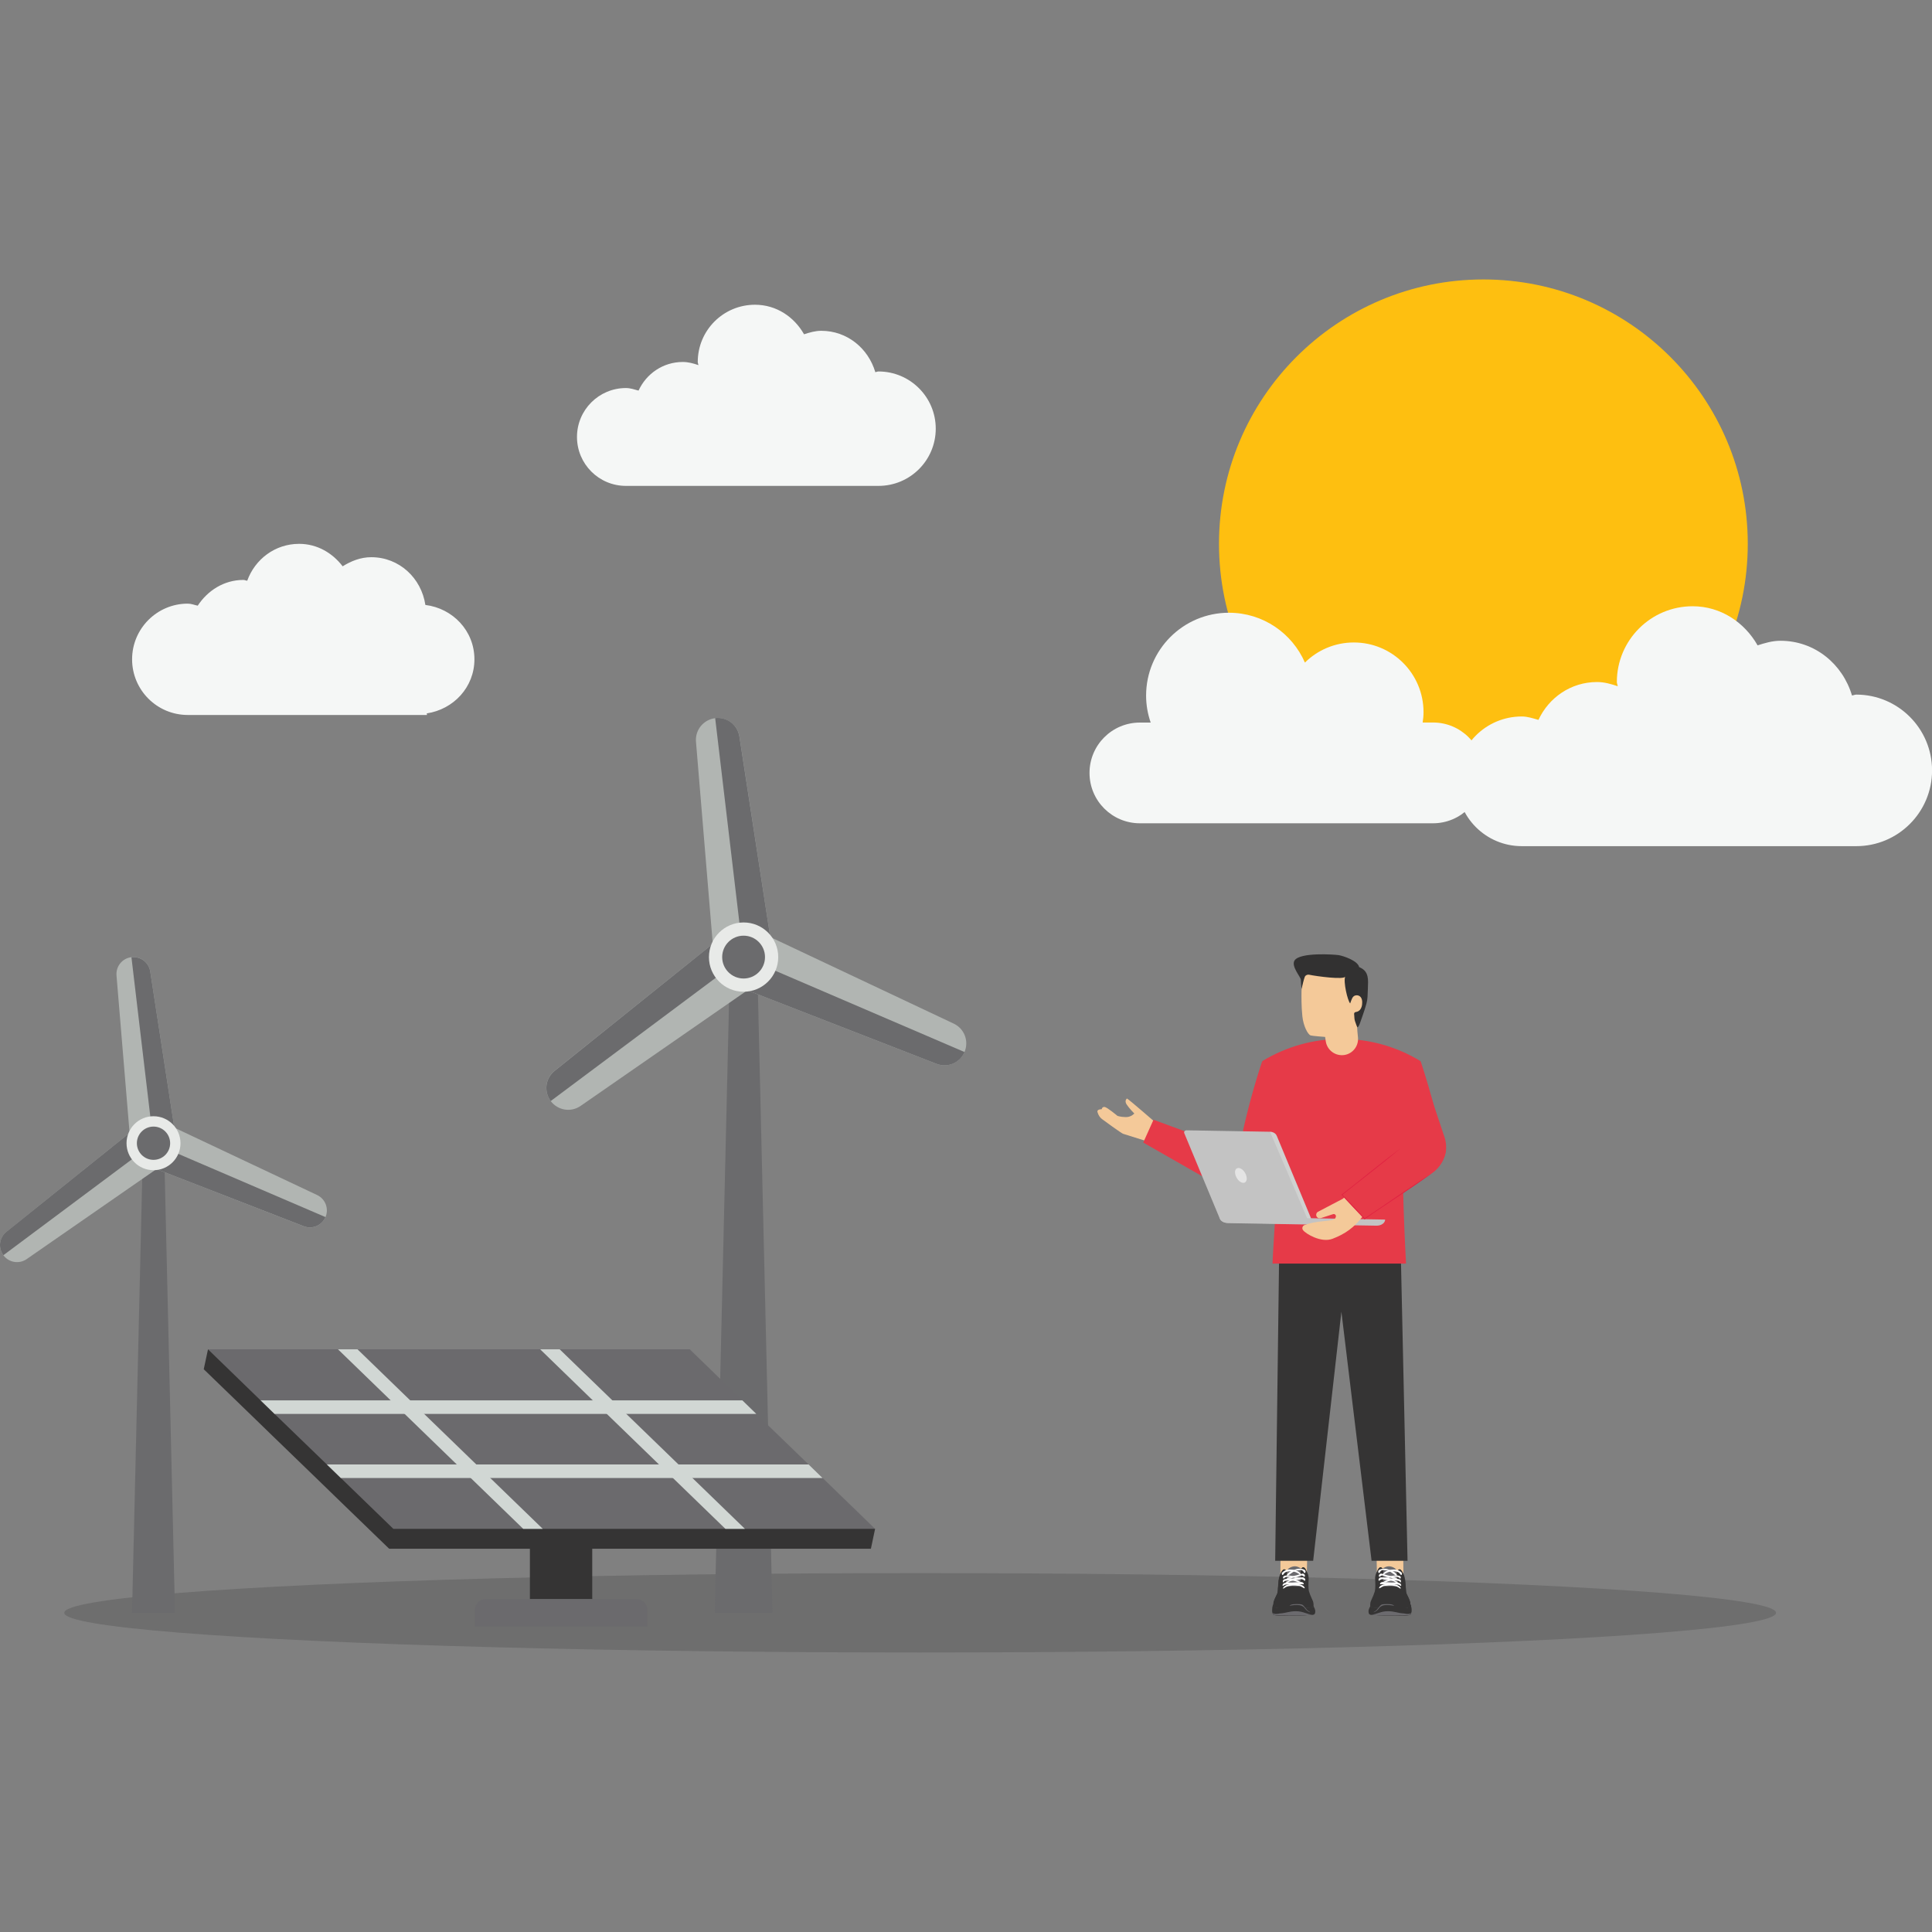 <?xml version="1.0" encoding="utf-8"?>
<svg xmlns="http://www.w3.org/2000/svg" id="Layer_1" style="enable-background:new 0 0 2950 2950" version="1.1" viewBox="0 0 2950 2950" x="0" y="0">
  <rect x="0" y="0" width="2950" height="2950" fill="#808080" stroke="none"/>
  <g>
    <ellipse cx="1405" cy="2462.6" rx="1306.9" ry="60.6" style="opacity:.18;fill:#1e1e1e"/>
    <g>
      <polygon points="1179.5 2462.6 1091.3 2462.6 1114.8 1461.4 1156 1461.4" style="fill:#6b6b6d"/>
      <g>
        <g>
          <g>
            <path d="M1120.5,1504c-23.7-9.2-35.1-36.3-25-59.7c10-23.4,37.5-33.9,60.5-23l300.3,141.7&#xD;&#xA;						c16.3,7.7,23.5,26.9,16.4,43.4c-3.6,8.3-10,14.4-17.7,17.7c-7.7,3.2-16.7,3.5-25.1,0.3L1120.5,1504z" style="fill:#b1b5b2"/>
            <path d="M1120.5,1504c-23.7-9.2-35.1-36.3-25-59.7l377.3,162.1c-3.6,8.3-10,14.4-17.7,17.7&#xD;&#xA;						c-7.7,3.2-16.7,3.5-25.1,0.3L1120.5,1504z" style="fill:#6b6b6d"/>
          </g>
          <g>
            <path d="M1179.5,1452.8c3.9,25.1-13.9,48.5-39.2,51.5c-25.2,3-48.1-15.6-50.1-40.9l-27.5-330.9&#xD;&#xA;						c-1.5-17.9,11.5-33.8,29.4-35.9c8.9-1.1,17.5,1.5,24.2,6.5c6.6,5.1,11.4,12.7,12.8,21.6L1179.5,1452.8z" style="fill:#b1b5b2"/>
            <path d="M1179.5,1452.8c3.9,25.1-13.9,48.5-39.2,51.5l-48.3-407.8c8.9-1.1,17.5,1.5,24.2,6.5&#xD;&#xA;						c6.6,5.1,11.4,12.7,12.8,21.6L1179.5,1452.8z" style="fill:#6b6b6d"/>
          </g>
          <g>
            <path d="M1105.7,1427.3c19.8-16,48.9-12.3,64.2,8.2c15.2,20.4,10.5,49.4-10.4,63.9l-272.9,189.2&#xD;&#xA;						c-14.8,10.3-35,7-45.8-7.5c-5.4-7.2-7.4-15.9-6.4-24.2c1.1-8.3,5.3-16.2,12.3-21.8L1105.7,1427.3z" style="fill:#b1b5b2"/>
            <path d="M1105.7,1427.3c19.8-16,48.9-12.3,64.2,8.2l-329,245.7c-5.4-7.2-7.4-15.9-6.4-24.2&#xD;&#xA;						c1.1-8.3,5.3-16.2,12.3-21.8L1105.7,1427.3z" style="fill:#6b6b6d"/>
          </g>
        </g>
        <circle cx="1135.4" cy="1461.4" r="52.9" style="fill:#e8eae8"/>
        <circle cx="1135.4" cy="1461.4" r="32.7" style="fill:#6b6b6d"/>
      </g>
    </g>
    <g>
      <polygon points="267.2 2462.6 201.6 2462.6 218.4 1745.6 250.4 1745.6" style="fill:#6b6b6d"/>
      <g>
        <g>
          <g>
            <path d="M222.9,1778.8c-18.5-7.1-27.3-28.2-19.5-46.5c7.8-18.2,29.2-26.3,47.1-17.9l233.7,110.3&#xD;&#xA;						c12.7,6,18.3,20.9,12.8,33.8c-2.8,6.4-7.8,11.2-13.8,13.7c-6,2.5-13,2.8-19.5,0.2L222.9,1778.8z" style="fill:#b1b5b2"/>
            <path d="M222.9,1778.8c-18.5-7.1-27.3-28.2-19.5-46.5L497,1858.4c-2.8,6.4-7.8,11.2-13.8,13.7&#xD;&#xA;						c-6,2.5-13,2.8-19.5,0.2L222.9,1778.8z" style="fill:#6b6b6d"/>
          </g>
          <g>
            <path d="M268.8,1738.9c3.1,19.6-10.8,37.8-30.5,40.1c-19.6,2.3-37.4-12.1-39-31.9l-21.4-257.6&#xD;&#xA;						c-1.2-14,8.9-26.3,22.8-28c7-0.8,13.6,1.2,18.8,5.1c5.1,4,8.9,9.9,9.9,16.8L268.8,1738.9z" style="fill:#b1b5b2"/>
            <path d="M268.8,1738.9c3.1,19.6-10.8,37.8-30.5,40.1l-37.6-317.4c7-0.8,13.6,1.2,18.8,5.1c5.1,4,8.9,9.9,9.9,16.8&#xD;&#xA;						L268.8,1738.9z" style="fill:#6b6b6d"/>
          </g>
          <g>
            <path d="M211.3,1719.1c15.4-12.4,38.1-9.5,50,6.4c11.8,15.9,8.2,38.5-8.1,49.7L40.8,1922.5&#xD;&#xA;						c-11.5,8-27.3,5.4-35.6-5.8c-4.2-5.6-5.8-12.4-5-18.8c0.9-6.4,4.1-12.6,9.6-17L211.3,1719.1z" style="fill:#b1b5b2"/>
            <path d="M211.3,1719.1c15.4-12.4,38.1-9.5,50,6.4L5.2,1916.6c-4.2-5.6-5.8-12.4-5-18.8c0.9-6.4,4.1-12.6,9.6-17&#xD;&#xA;						L211.3,1719.1z" style="fill:#6b6b6d"/>
          </g>
        </g>
        <circle cx="234.4" cy="1745.6" r="41.2" style="fill:#e8eae8"/>
        <circle cx="234.4" cy="1745.6" r="25.4" style="fill:#6b6b6d"/>
      </g>
    </g>
    <g>
      <g>
        <polygon points="1329.8 2364.8 594.2 2364.8 514 2287.2 492.7 2266.5 412.8 2189.2 391.5 2168.5 311.1 2090.7 1046.7 2090.7 1127.1 2168.5 1148.4 2189.2 1228.3 2266.5 1249.6 2287.2" style="fill:#353434"/>
        <polygon points="311.1 2090.7 317.6 2060.3 1336.2 2334.4 1329.8 2364.8" style="fill:#353434"/>
        <polygon points="1336.2 2334.4 600.6 2334.4 520.5 2256.8 499.1 2236.1 419.2 2158.9 397.9 2138.2 317.6 2060.3 1053.2 2060.3 1133.5 2138.2 1154.8 2158.9 1234.7 2236.1 1256.1 2256.8" style="fill:#6b6a6d"/>
        <g>
          <g>
            <g>
              <polygon points="798.9 2334.4 718.8 2256.8 697.5 2236.1 617.8 2158.9 596.5 2138.2 516.1 2060.3 545.9 2060.3 626.3 2138.2 647.6 2158.9 727.3 2236.1 748.6 2256.8 828.7 2334.4" style="fill:#d1d7d4"/>
            </g>
            <g>
              <polygon points="1137.4 2334.4 1057.3 2256.8 1036 2236.1 956.3 2158.9 935 2138.2 854.6 2060.3 824.8 2060.3 905.1 2138.2 926.5 2158.9 1006.2 2236.1 1027.5 2256.8 1107.6 2334.4" style="fill:#d1d7d4"/>
            </g>
          </g>
          <g>
            <path d="M1234.7,2236.1H499.1l21.3,20.7h735.6L1234.7,2236.1z M1154.8,2158.9l-21.3-20.7H397.9l21.3,20.7H1154.8z" style="fill:#d1d7d4"/>
          </g>
        </g>
      </g>
      <rect height="91.4" style="fill:#353434" width="95.2" x="809.1" y="2350.4"/>
      <path d="M988.5,2483.4H724.9v-25c0-9.2,7.5-16.7,16.7-16.7h230.3c9.2,0,16.7,7.5,16.7,16.7V2483.4z" style="fill:#6b6a6d"/>
    </g>
    <circle cx="2265" cy="830.4" r="403.7" style="fill:#febf10"/>
    <path d="M2834.3,1060.6c-2.3,0-4.2,1.2-6.5,1.3c-14.2-47.9-56.7-83.5-109.2-83.5c-12.4,0-23.7,3.4-34.9,7&#xD;&#xA;		c-19.9-35-56.1-59.7-99.2-59.7c-63.9,0-115.7,51.8-115.7,115.7c0,2.3,1.2,4.1,1.3,6.4c-10.1-3.4-20.4-6.4-31.6-6.4&#xD;&#xA;		c-39.9,0-73.7,23.9-89.4,57.8c-8.3-2.3-16.5-5.2-25.5-5.2c-54.7,0-99,44.3-99,99c0,54.7,44.3,99,99,99h510.8&#xD;&#xA;		c63.9,0,115.7-51.8,115.7-115.7C2950,1112.4,2898.2,1060.6,2834.3,1060.6z" style="fill:#f5f7f6"/>
    <path d="M1341.4,567.2c-1.7,0-3.2,0.9-4.9,1c-10.7-36.2-42.8-63.1-82.5-63.1c-9.3,0-17.9,2.6-26.3,5.3&#xD;&#xA;		c-15-26.5-42.3-45.1-74.9-45.1c-48.3,0-87.4,39.1-87.4,87.4c0,1.7,0.9,3.1,1,4.8c-7.6-2.6-15.4-4.8-23.9-4.8&#xD;&#xA;		c-30.1,0-55.7,18-67.5,43.7c-6.3-1.7-12.4-3.9-19.3-3.9c-41.3,0-74.7,33.5-74.7,74.7c0,41.3,33.5,74.7,74.7,74.7h385.7&#xD;&#xA;		c48.3,0,87.4-39.1,87.4-87.4C1428.8,606.3,1389.6,567.2,1341.4,567.2z" style="fill:#f5f7f6"/>
    <path d="M724.4,1006.7c0-43.4-32.9-77.8-74.9-83c-6.1-41-39.9-72.9-82.6-72.9c-16.4,0-30.8,5.9-43.7,13.9&#xD;&#xA;		c-15.5-20.3-38.9-34.3-66.5-34.3c-36.8,0-67.4,23.6-79.2,56.3c-2-0.1-3.7-1.2-5.8-1.2c-29.7,0-54.6,16.2-69.8,39.3&#xD;&#xA;		c-5.1-1-9.8-3.1-15.2-3.1c-46.9,0-85,38.1-85,85c0,47,38.1,85,85,85h365.3l-0.4-2.4C692.4,1083.2,724.4,1049.4,724.4,1006.7z" style="fill:#f5f7f6"/>
    <path d="M2188.1,1103.2h-15.8c0.8-5.2,1.3-10.4,1.3-15.8c0-58.8-47.6-106.4-106.4-106.4c-29.1,0-55.5,11.7-74.7,30.7&#xD;&#xA;		c-19.5-44.8-64-76.1-116-76.1c-69.8,0-126.5,56.6-126.5,126.5c0,14.4,2.5,28.2,7,41.2h-16.5c-42.5,0-76.9,34.4-76.9,76.9&#xD;&#xA;		c0,42.5,34.4,76.9,76.9,76.9h447.5c42.5,0,76.9-34.4,76.9-76.9C2265,1137.6,2230.6,1103.2,2188.1,1103.2z" style="fill:#f5f7f6"/>
    <g>
      <g>
        <g>
          <g>
            <g>
              <polygon points="1955.3 2368.2 1954.9 2419 1995.1 2420.1 1996.1 2371.3" style="fill:#f4c999"/>
            </g>
          </g>
          <g>
            <g>
              <polygon points="2142.6 2368.2 2143 2419 2102.8 2420.1 2101.8 2371.3" style="fill:#f4c999"/>
            </g>
          </g>
          <path d="M2207.9,1756.6c-1.8,13.7-9.8,26.7-21.9,35l-32.2,22.1c-2.3-3.5-3.9-7.6-4.8-11.9l-7.1-31.1l-3.2-17.2&#xD;&#xA;					l-2.1-11.1l-6.9-36.4l8.9-19.3c7.3-29.1,15.1-57.2,30.6-66.2c0,0,9.2,26.9,19,63.3l0.3,1.3c5.8,22.2,11.8,47.9,16,73&#xD;&#xA;					L2207.9,1756.6z" style="fill:#e63a48"/>
          <g>
            <path d="M1779.5,1723.6c-0.5,0.2-13.3-8-13.3-8s-40.6-35.3-45.4-38.3c0,0-4.5,3.2-0.4,9.3&#xD;&#xA;						c4.1,6.2,11.6,13.6,11.6,13.6s-4.8,5.7-13,5.5c-8.2-0.1-12.8-1.9-12.8-1.9s-15.7-13.2-19.6-13.6c-3.9-0.4-4.4,3.5-4.4,3.5&#xD;&#xA;						s-7.8-0.3-6.4,4.5c1.4,4.8,3.8,8.2,6.8,10.5c3,2.3,29.4,21.5,32.2,22.5c2.8,0.9,35.7,11.2,35.7,11.2l12.8,6.2L1779.5,1723.6z" style="fill:#f4c999"/>
            <path d="M1954.6,1770.6l12.2-64.7l-39.5-85.6c0,0-24.2,70.5-35.3,137.5l-130.7-48l-15.7,34.8l144.1,82.3&#xD;&#xA;						c22.9,13.2,52,0.5,57.9-25.3L1954.6,1770.6z" style="fill:#e63a48"/>
          </g>
          <polygon points="2139 1918.6 2149.2 2383.2 2094.3 2383.2 2048.2 2002.9 2005.1 2383.2 1947.1 2383.2 1953.1 1918.6" style="fill:#353434"/>
          <path d="M2169.1,1620.3L2169.1,1620.3c-74.2-45.3-167.5-45.3-241.8,0l0,0c0,0,36.6,79.7,28.1,150.3&#xD;&#xA;					c-8.5,70.6-12.4,158.8-12.4,158.8h203.9c0,0-9.5-166.6-2.6-224.4C2151.1,1647.1,2169.1,1620.3,2169.1,1620.3z" style="fill:#e63a48"/>
          <g>
            <g>
              <path d="M1975.9,1859.7l67.5,1.2l71.6,1.3c0,0,0,0,0,0c-0.1,5.3-6.1,9.5-13.4,9.3l-71.6-1.2l-40.9-0.7&#xD;&#xA;							c-0.1,0-0.1,0-0.2,0c0,0,0,0,0,0l-113.9-2c-7.2-0.2-13-4.6-12.8-9.8L1975.9,1859.7z" style="fill:#c3c3c3"/>
            </g>
            <path d="M1872.9,1867l127.1,2.2c2.2,0,4-1.4,4-3.1c0-0.3-0.1-0.7-0.2-1l-54.3-130.6c-1.4-3.7-5.6-6.3-10.4-6.4&#xD;&#xA;						l-127.2-2.2c-2.2,0-3.9,1.3-3.9,3.1c0,0.4,0.1,0.7,0.2,1.1l54.3,130.6C1863.9,1864.3,1868.1,1866.9,1872.9,1867z" style="fill:#c3c3c3"/>
            <path d="M1887.2,1796.2c2.6,6.3,8.1,10.6,12.3,9.8c4.2-0.8,5.4-6.4,2.8-12.7c-2.6-6.3-8.1-10.6-12.3-9.8&#xD;&#xA;						C1885.8,1784.3,1884.5,1789.7,1887.2,1796.2z" style="fill:#e4e4e4"/>
            <g style="opacity:.3">
              <line style="fill:none;stroke:#000;stroke-width:0;stroke-linecap:round;stroke-linejoin:round" x1="2004.1" x2="2001.8" y1="1860.2" y2="1860.2"/>
              <path d="M1949.6,1734.5l52.2,125.7l-5.9-0.1l-56.7-132C1944,1728.2,1948.2,1730.8,1949.6,1734.5z" style="fill:#edf1ef"/>
            </g>
          </g>
          <path d="M1989.6,1878.3c3.8,5.3,27.4,19.8,44.8,13.3c19.7-7.4,33.6-17.7,46.1-34c1.4-1.8,12.7-18.1,12.7-18.1&#xD;&#xA;					l-25.4-30c0,0-13.9,19.1-17.6,21l-38,19.9c-2.5,1.6-3.2,5-1.6,7.5c0.7,1,1.7,1.8,2.8,2.1c1,0.3,2.1,0.4,3.2,0c0.1,0,0.1,0,0.1,0&#xD;&#xA;					l18.8-6.1c2.5-0.8,5,1.5,4.2,4.1c-0.2,0.5-0.3,1-0.5,1.5c-2.7,6.7-24.9,2.7-47.4,11.1&#xD;&#xA;					C1988.7,1871.9,1987.6,1875.6,1989.6,1878.3z" style="fill:#f4c999"/>
          <path d="M2207.9,1756.6c-1.8,13.7-9.8,26.7-21.9,35l-32.2,22.1l-70.1,48l-35.4-37.6l90.4-70.7l1.3-1.1l-3.4-10&#xD;&#xA;					l-17.1-49.6l19-6.1l45.8-14.5l3.9,11.6l0.3,1.3l17.6,52.7c0,0.2,0.2,0.3,0.2,0.5C2208,1744.2,2208.5,1750.5,2207.9,1756.6z" style="fill:#e63a48"/>
          <g>
            <path d="M2024.4,1590.3c-0.6-4.1-1.1-7-1.1-7s-20.2-1.5-22.2-2.3c-4-1.5-10.9-13.9-12.5-29.2&#xD;&#xA;						c-1.6-15.3-1.4-30.9-1.3-37.3c0.1-6.4,0.5-32.5,23.9-43.4c23.4-11,55.6-0.7,65.3,22.7c9.7,23.4,7.2,42,3.1,49.5&#xD;&#xA;						c-4.1,7.5-7,20.5-7.3,25.5c-0.1,2,0.5,8.2,1.2,15.1c1.3,12.9-7.5,24.6-20.2,26.9l0,0C2039.6,1613.2,2026.6,1604,2024.4,1590.3z" style="fill:#f4c999"/>
            <path d="M2065.4,1522.9c-1.7,2.8-3.8,9.2-3.8,9.2c-4-4.2-10.7-33.1-7.6-41c-1.3,5.3-44-0.4-55.1-2.8&#xD;&#xA;						c-2.3-0.5-5.3,0.6-6.5,3c-1.3,2.7-4.3,15.4-5,18.7c-0.7-4.7-0.8-9.3-1.1-14c-0.3-4.5-15.3-20.7-9.6-29.5&#xD;&#xA;						c8.3-12.8,60.9-9.1,67.3-8.1c7,1.1,29.1,8.4,31.3,18.2c8.1,3.7,13.8,8.3,13.6,23.4c-0.1,7.3-0.5,14.6-0.8,21.9&#xD;&#xA;						c-0.3,7.2-2.5,13.4-4.6,20.3c-1.8,5.9-4.1,11.6-6,17.4c-0.3,1-3.1,9.5-5,8.9c-0.3-0.1-2.9-7.3-3.5-9.2c-1-2.9-1-6-1.2-9&#xD;&#xA;						c-0.1-1.1-0.4-2.5,0.1-3.5c0.8-1.7,2.8-1.5,4.3-2c4.8-1.5,7.1-6.4,7.6-11.1c0.6-5,0-11.6-5.6-13.6c-2.9-1-6.5-0.2-8.4,2.4&#xD;&#xA;						C2065.5,1522.7,2065.5,1522.8,2065.4,1522.9z" style="fill:#323131"/>
          </g>
          <path d="M2083.7,1860.2c-10.9-11.9-22.7-24.4-33.8-35.9c29.4-23.5,59.9-46.6,88.7-70.8&#xD;&#xA;					c-31.5,22.9-59.5,47.1-90.4,70.7c12.5,13.5,35.4,37.6,35.4,37.6c33.8-23.8,69-45.5,102.3-70.1&#xD;&#xA;					C2151.5,1813.5,2117.7,1837.5,2083.7,1860.2z" style="fill:#e02342"/>
        </g>
      </g>
      <g>
        <g>
          <path d="M1946.1,2452.9L1946.1,2452.9c0.3,0.6,0.7,1,1.1,1.3c1.3,0.9,2.4,1.4,14.4,1.5c1.9,0,3.8,0,5.7,0&#xD;&#xA;					c10.2-0.1,20.1-0.6,25.5-0.8c0.1,0,0.1,0,0.2,0c6.2-0.2,8.3,0,12.7-1.8c0,0,0.4-5-1.1-8.6c-0.5-1-1-2.3-1.6-3.6&#xD;&#xA;					c-1.5-3.3-3.2-7.2-4.2-10.7c-1.4-4.8-0.9-15.1-0.6-18.7c0.2-2.6-0.2-5.1-1-7.5c-0.3-0.9-0.7-1.8-1.1-2.6c-1.5-2.9-2.4-5.8-3.7-7&#xD;&#xA;					c-1.3-1.2-2.5-2.1-3.8-0.9c-1.3,1.2-2.8,1.9-2.8,5.4c0,3.5,0.9,7,0.4,11.4c-0.5,4.4,0.7,9.8-0.6,11.2c-1.3,1.4-9.4,0.3-12.3,0.4&#xD;&#xA;					c-2.9,0.1-6.2,1-7.8,0.5c-1.7-0.5-2.1-4.1-1.5-8.2c0.6-4.1,1.7-9.9,1.3-12.6c-0.4-2.7-2.4-4.8-3.7-5.3c-2-0.8-4.2,2.4-5.2,4.4&#xD;&#xA;					c-0.3,0.6-0.7,1.3-1,2c-0.5,1-1,2.1-1.4,3.1c-0.3,0.6-0.5,1.3-0.7,1.9c-0.8,2.5-0.6,5-1.4,12.1c-0.8,7.2-0.4,10.8-1.6,13.6&#xD;&#xA;					c-1.2,2.7-3.7,7.3-4.6,10.1c-0.9,2.8-1.4,3.9-1.1,6C1944.7,2450.1,1945.3,2451.6,1946.1,2452.9z" style="fill:#353434"/>
          <path d="M1946.1,2452.9L1946.1,2452.9c0.3,0.6,0.7,1,1.1,1.3c1.3,0.9,2.4,1.4,14.4,1.5c1.9,0,3.8,0,5.7,0&#xD;&#xA;					c10.2-0.1,20.1-0.6,25.5-0.8c0.1,0,0.1,0,0.2,0c6.2-0.2,8.3,0,12.7-1.8c0,0,0-0.3,0-0.8c-4.4,1.3-30.5,1.8-38.3,1.8&#xD;&#xA;					c-7.8,0-16.8-4.9-16.8-8.3c0-3.4,1.7-8.1,1.9-9.4c0.2-1.3,0.7-9.5,1.3-13.8c0.6-4.3-0.4-6-1.3-11.7c-0.2,2-0.3,4.6-0.8,9&#xD;&#xA;					c-0.8,7.2-0.4,10.8-1.6,13.6c-1.2,2.7-3.7,7.3-4.6,10.1c-0.9,2.8-1.4,3.9-1.1,6C1944.7,2450.1,1945.3,2451.6,1946.1,2452.9z" style="fill:#353434"/>
          <path d="M1965.2,2401.7c0.4,2.7-0.7,8.5-1.3,12.6c-0.6,4.1-0.2,7.6,1.5,8.2c1.7,0.5,4.9-0.3,7.8-0.5&#xD;&#xA;					c2.9-0.1,11,1,12.3-0.4s0.1-6.8,0.6-11.2c0.5-4.4-0.4-7.8-0.4-11.4c0-1.9,0.4-2.9,1-3.7c-0.3-0.5-3.8-2.7-6.8-3.4&#xD;&#xA;					c-3-0.7-6.3-0.2-9.7,1.5c-3.4,1.7-5,3.7-5.3,7.1l0,0C1965,2400.9,1965.1,2401.3,1965.2,2401.7z" style="fill:#6b6a6e"/>
          <path d="M2007.6,2463.8c-0.3,0.5-0.7,1-1.4,1.3c-1.6,0.9-15.3,1.7-37.2,1.7c-2.5,0-4.8,0-6.8,0&#xD;&#xA;					c-15.5,0-17-0.3-18.4-2.3c-0.3-0.4-0.5-0.8-0.6-1.4c-0.8-2.6-0.5-6.8-0.1-9.4c0.4-3.1,1.1-3.9,1.3-4.1c0.1-0.2,0.8,1.8,1.7,3.2&#xD;&#xA;					l0,0c0.3,0.6,0.7,1,1.1,1.3c1.3,0.9,2.4,1.4,14.4,1.5c1.9,0,3.8,0,5.7,0c10.2-0.1,20.1-0.6,25.5-0.8c0.1,0,0.1,0,0.2,0&#xD;&#xA;					c6.2-0.2,8.3,0,12.7-1.8c0.3-0.1,2.5,4.4,2.6,6.5C2008.4,2461.1,2008.3,2462.6,2007.6,2463.8z" style="fill:#353434"/>
          <path d="M1962.2,2466.8c-15.5,0-17-0.3-18.4-2.3c-0.3-0.4-0.5-0.8-0.6-1.4c-0.8-2.6-0.5-6.8-0.1-9.4&#xD;&#xA;					c0.4-3.1,1.1-3.9,1.3-4.1c0.1-0.2,0.8,1.8,1.7,3.2l0,0c0.9,3.9,5.6,9.3,15.7,8C1967.7,2460,1965.3,2463.6,1962.2,2466.8z" style="fill:#353434"/>
          <path d="M2007.6,2463.8c-0.3,0.5-0.7,1-1.4,1.3c-0.2,0.1-0.8,0.3-1.5,0.4h0c-4.4,0.7-17.1,1.3-35.7,1.3&#xD;&#xA;					c-21.9,0-23.6-0.1-25.2-2.3c-0.3-0.4-0.5-0.8-0.6-1.4c2.8,1.6,5.9,1.6,10.8,0.5h0c0.6-0.1,1.3-0.3,2-0.5c6.1-1.6,8.2-4,9.8-6.4&#xD;&#xA;					c1.1-1.6,1.9-3.4,3.2-4.8c0.6-0.6,1.2-1,2-1.4c3.5-1.7,14.6-1.4,17.1-0.4c1.5,0.6,3.2,2.7,4.8,4.7c1.1,1.4,2.1,2.7,2.8,3.4&#xD;&#xA;					c1,0.9,2.7,2.4,5,3.6h0C2002.7,2462.9,2005,2463.7,2007.6,2463.8z" style="fill:#353434"/>
          <path d="M1997.1,2404.1c-0.5-0.1-1.1-0.2-1.7-0.2c-2.1,0.2-1.2,7.8-1.3,13.2c-0.1,5.4,1.9,8.3,1.1,10.2&#xD;&#xA;					c-0.8,1.9-2.6,0.9-5.3-0.1c-2.7-1-7.6-2-13.3-2.1c-5.7-0.1-10.9,1.2-14.2,2.5c-3.3,1.3-5.2,2.3-5.8,0.6&#xD;&#xA;					c-0.6-1.7-0.1-4.1,0.5-7.6c0.6-3.5,1.3-7.8,0.7-9.6c-0.6-1.8-1.3-4.6-3.9-5c0.7-1.8,1.6-3.6,2.4-5.1c1.1-2,3.2-5.3,5.2-4.4&#xD;&#xA;					c1.2,0.5,3.3,2.5,3.7,5.3c0.4,2.7-0.7,8.5-1.3,12.6c-0.6,4.1-0.2,7.6,1.5,8.2c1.7,0.5,4.9-0.3,7.8-0.5c2.9-0.1,11,1,12.3-0.4&#xD;&#xA;					c1.3-1.4,0.1-6.8,0.6-11.2c0.5-4.4-0.4-7.8-0.4-11.4c0-3.5,1.5-4.2,2.8-5.4c1.3-1.2,2.5-0.3,3.8,0.9c1.3,1.2,2.2,4,3.7,7&#xD;&#xA;					C1996.4,2402.3,1996.8,2403.2,1997.1,2404.1z" style="fill:#353434"/>
          <path d="M1992,2407.7c-0.2,0.3-1.8-1.2-3.3-1.9c-1.5-0.7-2.8,0-4.9,0.9c-1.2,0.5-2.1,0.7-3.1,0.8&#xD;&#xA;					c-0.8,0.1-1.6,0.2-2.7,0.3c-0.3,0-0.7,0.1-1,0.2c-1.4,0.4-3,1-4.1,1.5c-0.9,0.4-1.6,0.7-1.6,0.7l-6.3,0.4c0,0-0.2-0.2,0.1-0.5&#xD;&#xA;					c0.3-0.3,1.6-1.3,3.2-1.7c0.7-0.1,2.4-0.6,4.3-1.2c1.6-0.5,3.2-0.9,4.5-1.3c0.6-0.1,1-0.3,1.4-0.3c0.3-0.1,0.6-0.1,0.9-0.2&#xD;&#xA;					c1.6-0.4,2.6-0.9,4.3-1.3c1.9-0.5,3.4-1.1,5-1.3c1.5-0.2,2.2,0.6,3.3,1.5C1992.8,2405.2,1992.6,2406.9,1992,2407.7z" style="fill:#fff"/>
          <path d="M1990.7,2418.9c-0.2,0.2-1.1,0.2-2.2,0.1l0,0c-1.2,0-2.6-0.1-3.6-0.1c-1.8,0-5.8-0.1-9.2,0.1&#xD;&#xA;					c-3.4,0.2-6,0-9.2,0.1c-3.2,0.1-4.9,0.8-5.7,1.3c-0.8,0.5-1.8,1.4-2.1,1.1c-0.8-0.7-0.1-2.3,0.9-3.3c0.3-0.3,0.7-0.6,1.3-0.9&#xD;&#xA;					c1.1-0.6,2.8-1.2,5-1.1c3.2,0.1,4.8,0.3,7.7,0.2c2.8-0.1,5.2-0.2,8.2-0.5c3-0.3,4.8-0.6,6.7,0&#xD;&#xA;					C1990.4,2416.6,1991.1,2418.5,1990.7,2418.9z" style="fill:#fff"/>
          <path d="M1985,2415.6l-2.5,0.5c0,0-2.9-1.1-4.7-1.7c-0.5-0.1-1-0.3-1.5-0.4c-1.5-0.4-3.2-0.8-4.7-1&#xD;&#xA;					c-1.6-0.3-3.5-0.1-5.2,0.1c-0.5,0.1-1.1,0.1-1.5,0.2c-2,0.3-3.6,1-4.5,1.7c-0.8,0.7-1.1,1.8-1.2,1.5c-0.2-0.7-0.8-2.3-0.2-3.3&#xD;&#xA;					c0.6-1,1.2-1.7,4.4-2.3c3-0.6,5-1,7.9-0.7c0.1,0,0.2,0,0.4,0c3.1,0.4,5.6,1.5,7.4,2.1c0.5,0.1,0.9,0.3,1.4,0.5h0&#xD;&#xA;					c1.4,0.5,2.7,1.2,3.4,1.6C1984.7,2414.9,1985,2415.6,1985,2415.6z" style="fill:#fff"/>
          <path d="M1967,2416.3c1-1,3.1-2,4.8-2.3c1.7-0.4,3.3-1.1,5.6-1.3c2.3-0.1,4-0.4,6.1-0.8c2.1-0.5,3.4-1,5.2-0.4&#xD;&#xA;					c1.8,0.6,2.9,2.3,3.6,2.1c0.7-0.1,1.1-1.4,0.4-2.7c-0.6-1.3-2.1-2.5-3.9-2.4c-1.7,0-3.1,0.1-6.4,0.4c-3.3,0.2-6.2,1-8.2,1.3&#xD;&#xA;					c-2,0.2-4.7,2.5-6.6,3.4c-1.9,0.9-3.2,1.6-3.4,2.1c-0.2,0.5-0.7,1.2-0.7,1.2L1967,2416.3z" style="fill:#fff"/>
          <path d="M1983.7,2408.7l-5.6,0.7l-0.3,0c0,0-4.1-1.1-7-1.4c-2.8-0.2-5.2-0.7-7.2,0c-2.1,0.7-3.5,2.5-3.5,2.5&#xD;&#xA;					c-0.5,0-1.1-1.2-1-2.1c0.1-0.9,0.7-1.7,2.2-2.2c1.5-0.5,2.9-0.8,6.4-0.6c3.5,0.3,7.2,1,9.9,1.5c1.9,0.3,4.1,1,5.3,1.3&#xD;&#xA;					C1983.4,2408.6,1983.7,2408.7,1983.7,2408.7z" style="fill:#fff"/>
          <path d="M1993.5,2399.4c0,1.2-0.5,2.5-1.5,2.5c-1,0-1.3-2.9-3.6-4c-2.1-1.1-4.5-0.5-7.8,0.1c-0.2,0-0.5,0.1-0.7,0.1&#xD;&#xA;					c-3.6,0.7-4.8,1.7-7.5,3.6c-1.1,0.7-1.9,1.3-2.7,1.9c-1.2,0.8-2.2,1.5-3.1,2.1l-1.5,0l0.1-1.9c0,0,2.5-2.2,3.7-3.3&#xD;&#xA;					c0.4-0.4,0.9-0.7,1.4-1c1.3-0.7,3-1.4,4.3-1.8c0.9-0.3,1.8-0.6,2.8-1c1.2-0.5,2.6-0.9,4.2-1.2c3-0.5,7.2,0.1,8.7,0.8&#xD;&#xA;					C1991.9,2396.7,1993.5,2398.1,1993.5,2399.4z" style="fill:#fff"/>
          <path d="M1986,2403.5l-1.3,0.4c0,0-0.4-0.3-1.1-0.7h0c-1.5-0.9-4.6-2.6-7.6-3.4c-4.4-1.2-6.3-0.6-8.8-0.4&#xD;&#xA;					c-2.5,0.2-4.4,1.1-5.8,2.3c-1.3,1.2-2,3.1-3,3.2c-1,0.2-1.8-2.6-0.6-3.7c1.2-1.2,3.3-3,6.7-4c3.4-1,6.1-0.7,9.3-0.4&#xD;&#xA;					c3.2,0.2,3,1,6.1,1.8c2.4,0.6,3.8,1.8,5.1,3.1c0.3,0.4,0.7,0.7,1,1.1L1986,2403.5z" style="fill:#fff"/>
          <path d="M1991.8,2425.2c-0.9,0.1-4.9-3.2-8.1-3.7c-1.5-0.2-3.4-0.4-5.5-0.5c0,0,0,0,0,0c-2.4-0.1-5.1-0.1-7.6,0.2&#xD;&#xA;					c-4.7,0.5-7.7,2.3-10.6,4.3c-1.4,0.9-0.9-1.2,0-2.1c0.4-0.4,1.1-1.1,2.1-1.8h0c0.9-0.6,2.1-1.3,3.6-1.8&#xD;&#xA;					c3.1-0.9,7.4-1.4,10.4-1.4s6.5,0.7,8.5,0.9c1.9,0.2,5.3,1.7,6.4,3.2C1992.2,2424.3,1992.7,2425.2,1991.8,2425.2z" style="fill:#fff"/>
          <path d="M2000.7,2461.8c-2.5-0.2-6.3-3.2-7.9-5.5c-1.5-2.2-3.8-4.6-8.5-5.3c-4.6-0.7-10.2-0.2-15.3,0.9&#xD;&#xA;					c0.6-0.6,1.2-1,2-1.4c3.5-1.7,14.6-1.4,17.1-0.4c1.5,0.6,3.2,2.7,4.8,4.7c1.1,1.4,2.1,2.7,2.8,3.4&#xD;&#xA;					C1996.7,2459.1,1998.4,2460.6,2000.7,2461.8z" style="fill:#6b6a6e"/>
          <path d="M2004.7,2465.5c-4.4,0.7-17.1,1.3-35.7,1.3c-21.9,0-23.6-0.1-25.2-2.3c-0.3-0.4-0.5-0.8-0.6-1.4&#xD;&#xA;					c2.8,1.6,5.9,1.6,10.8,0.5h0c10.2-0.5,13.7-3.3,24.7-3.4C1989.9,2460.1,1995.8,2465.2,2004.7,2465.5z" style="fill:#6b6a6e"/>
        </g>
      </g>
      <g>
        <g>
          <path d="M2151.8,2452.9L2151.8,2452.9c-0.3,0.6-0.7,1-1.1,1.3c-1.3,0.9-2.4,1.4-14.4,1.5c-1.9,0-3.8,0-5.7,0&#xD;&#xA;					c-10.2-0.1-20.1-0.6-25.5-0.8c-0.1,0-0.1,0-0.2,0c-6.2-0.2-8.3,0-12.7-1.8c0,0-0.4-5,1.1-8.6c0.5-1,1-2.3,1.6-3.6&#xD;&#xA;					c1.5-3.3,3.2-7.2,4.2-10.7c1.4-4.8,0.9-15.1,0.6-18.7c-0.2-2.6,0.2-5.1,1-7.5c0.3-0.9,0.7-1.8,1.1-2.6c1.5-2.9,2.4-5.8,3.7-7&#xD;&#xA;					c1.3-1.2,2.5-2.1,3.8-0.9c1.3,1.2,2.8,1.9,2.8,5.4c0,3.5-0.9,7-0.4,11.4c0.5,4.4-0.7,9.8,0.6,11.2c1.3,1.4,9.4,0.3,12.3,0.4&#xD;&#xA;					c2.9,0.1,6.2,1,7.8,0.5c1.7-0.5,2.1-4.1,1.5-8.2s-1.7-9.9-1.3-12.6c0.4-2.7,2.4-4.8,3.7-5.3c2-0.8,4.2,2.4,5.2,4.4&#xD;&#xA;					c0.3,0.6,0.7,1.3,1,2c0.5,1,1,2.1,1.4,3.1c0.3,0.6,0.5,1.3,0.7,1.9c0.8,2.5,0.6,5,1.4,12.1c0.8,7.2,0.4,10.8,1.6,13.6&#xD;&#xA;					c1.2,2.7,3.7,7.3,4.6,10.1c0.9,2.8,1.4,3.9,1.1,6C2153.2,2450.1,2152.6,2451.6,2151.8,2452.9z" style="fill:#353434"/>
          <path d="M2151.8,2452.9L2151.8,2452.9c-0.3,0.6-0.7,1-1.1,1.3c-1.3,0.9-2.4,1.4-14.4,1.5c-1.9,0-3.8,0-5.7,0&#xD;&#xA;					c-10.2-0.1-20.1-0.6-25.5-0.8c-0.1,0-0.1,0-0.2,0c-6.2-0.2-8.3,0-12.7-1.8c0,0,0-0.3,0-0.8c4.4,1.3,30.5,1.8,38.3,1.8&#xD;&#xA;					c7.8,0,16.8-4.9,16.8-8.3c0-3.4-1.7-8.1-1.9-9.4c-0.2-1.3-0.7-9.5-1.3-13.8c-0.6-4.3,0.4-6,1.3-11.7c0.2,2,0.3,4.6,0.8,9&#xD;&#xA;					c0.8,7.2,0.4,10.8,1.6,13.6c1.2,2.7,3.7,7.3,4.6,10.1c0.9,2.8,1.4,3.9,1.1,6C2153.2,2450.1,2152.6,2451.6,2151.8,2452.9z" style="fill:#353434"/>
          <path d="M2132.7,2401.7c-0.4,2.7,0.7,8.5,1.3,12.6c0.6,4.1,0.2,7.6-1.5,8.2c-1.7,0.5-4.9-0.3-7.8-0.5&#xD;&#xA;					c-2.9-0.1-11,1-12.3-0.4c-1.3-1.4-0.1-6.8-0.6-11.2c-0.5-4.4,0.4-7.8,0.4-11.4c0-1.9-0.4-2.9-1-3.7c0.3-0.5,3.8-2.7,6.8-3.4&#xD;&#xA;					c3-0.7,6.3-0.2,9.7,1.5c3.4,1.7,5,3.7,5.3,7.1l0,0C2132.9,2400.9,2132.8,2401.3,2132.7,2401.7z" style="fill:#6b6a6e"/>
          <path d="M2090.3,2463.8c0.3,0.5,0.7,1,1.4,1.3c1.6,0.9,15.3,1.7,37.2,1.7c2.5,0,4.8,0,6.8,0c15.5,0,17-0.3,18.4-2.3&#xD;&#xA;					c0.3-0.4,0.5-0.8,0.6-1.4c0.8-2.6,0.5-6.8,0.1-9.4c-0.4-3.1-1.1-3.9-1.3-4.1c-0.1-0.2-0.8,1.8-1.7,3.2l0,0&#xD;&#xA;					c-0.3,0.6-0.7,1-1.1,1.3c-1.3,0.9-2.4,1.4-14.4,1.5c-1.9,0-3.8,0-5.7,0c-10.2-0.1-20.1-0.6-25.5-0.8c-0.1,0-0.1,0-0.2,0&#xD;&#xA;					c-6.2-0.2-8.3,0-12.7-1.8c-0.3-0.1-2.5,4.4-2.6,6.5C2089.6,2461.1,2089.6,2462.6,2090.3,2463.8z" style="fill:#353434"/>
          <path d="M2135.7,2466.8c15.5,0,17-0.3,18.4-2.3c0.3-0.4,0.5-0.8,0.6-1.4c0.8-2.6,0.5-6.8,0.1-9.4&#xD;&#xA;					c-0.4-3.1-1.1-3.9-1.3-4.1c-0.1-0.2-0.8,1.8-1.7,3.2l0,0c-0.9,3.9-5.6,9.3-15.7,8C2130.2,2460,2132.6,2463.6,2135.7,2466.8z" style="fill:#353434"/>
          <path d="M2090.3,2463.8c0.3,0.5,0.7,1,1.4,1.3c0.2,0.1,0.8,0.3,1.5,0.4h0c4.4,0.7,17.1,1.3,35.7,1.3&#xD;&#xA;					c21.9,0,23.6-0.1,25.2-2.3c0.3-0.4,0.5-0.8,0.6-1.4c-2.8,1.6-5.9,1.6-10.8,0.5h0c-0.6-0.1-1.3-0.3-2-0.5c-6.1-1.6-8.2-4-9.8-6.4&#xD;&#xA;					c-1.1-1.6-1.9-3.4-3.2-4.8c-0.6-0.6-1.2-1-2-1.4c-3.5-1.7-14.6-1.4-17.1-0.4c-1.5,0.6-3.2,2.7-4.8,4.7c-1.1,1.4-2.1,2.7-2.8,3.4&#xD;&#xA;					c-1,0.9-2.7,2.4-5,3.6h0C2095.2,2462.9,2092.9,2463.7,2090.3,2463.8z" style="fill:#353434"/>
          <path d="M2100.8,2404.1c0.5-0.1,1.1-0.2,1.7-0.2c2.1,0.2,1.2,7.8,1.3,13.2c0.1,5.4-1.9,8.3-1.1,10.2&#xD;&#xA;					c0.8,1.9,2.6,0.9,5.3-0.1c2.7-1,7.6-2,13.3-2.1c5.7-0.1,10.9,1.2,14.2,2.5c3.3,1.3,5.2,2.3,5.8,0.6c0.6-1.7,0.1-4.1-0.5-7.6&#xD;&#xA;					c-0.6-3.5-1.3-7.8-0.7-9.6c0.6-1.8,1.3-4.6,3.9-5c-0.7-1.8-1.6-3.6-2.4-5.1c-1.1-2-3.2-5.3-5.2-4.4c-1.2,0.5-3.3,2.5-3.7,5.3&#xD;&#xA;					c-0.4,2.7,0.7,8.5,1.3,12.6c0.6,4.1,0.2,7.6-1.5,8.2c-1.7,0.5-4.9-0.3-7.8-0.5c-2.9-0.1-11,1-12.3-0.4&#xD;&#xA;					c-1.3-1.4-0.1-6.8-0.6-11.2c-0.5-4.4,0.4-7.8,0.4-11.4c0-3.5-1.5-4.2-2.8-5.4c-1.3-1.2-2.5-0.3-3.8,0.9c-1.3,1.2-2.2,4-3.7,7&#xD;&#xA;					C2101.5,2402.3,2101.1,2403.2,2100.8,2404.1z" style="fill:#353434"/>
          <path d="M2106,2407.7c0.2,0.3,1.8-1.2,3.3-1.9c1.5-0.7,2.8,0,4.9,0.9c1.2,0.5,2.1,0.7,3.1,0.8&#xD;&#xA;					c0.8,0.1,1.6,0.2,2.7,0.3c0.3,0,0.7,0.1,1,0.2c1.4,0.4,3,1,4.1,1.5c0.9,0.4,1.6,0.7,1.6,0.7l6.3,0.4c0,0,0.2-0.2-0.1-0.5&#xD;&#xA;					c-0.3-0.3-1.6-1.3-3.2-1.7c-0.7-0.1-2.4-0.6-4.3-1.2c-1.6-0.5-3.2-0.9-4.5-1.3c-0.6-0.1-1-0.3-1.4-0.3c-0.3-0.1-0.6-0.1-0.9-0.2&#xD;&#xA;					c-1.6-0.4-2.6-0.9-4.3-1.3c-1.9-0.5-3.4-1.1-5-1.3c-1.5-0.2-2.2,0.6-3.3,1.5C2105.1,2405.2,2105.3,2406.9,2106,2407.7z" style="fill:#fff"/>
          <path d="M2107.2,2418.9c0.2,0.2,1.1,0.2,2.2,0.1c0,0,0,0,0,0c1.2,0,2.6-0.1,3.6-0.1c1.8,0,5.8-0.1,9.2,0.1&#xD;&#xA;					c3.4,0.2,6,0,9.2,0.1c3.2,0.1,4.9,0.8,5.7,1.3c0.8,0.5,1.8,1.4,2.1,1.1c0.8-0.7,0.1-2.3-0.9-3.3c-0.3-0.3-0.7-0.6-1.3-0.9&#xD;&#xA;					c-1.1-0.6-2.8-1.2-5-1.1c-3.2,0.1-4.8,0.3-7.7,0.2c-2.8-0.1-5.2-0.2-8.2-0.5c-3-0.3-4.8-0.6-6.7,0&#xD;&#xA;					C2107.5,2416.6,2106.8,2418.5,2107.2,2418.9z" style="fill:#fff"/>
          <path d="M2112.9,2415.6l2.5,0.5c0,0,2.9-1.1,4.7-1.7c0.5-0.1,1-0.3,1.5-0.4c1.5-0.4,3.2-0.8,4.7-1&#xD;&#xA;					c1.6-0.3,3.5-0.1,5.2,0.1c0.5,0.1,1,0.1,1.5,0.2c2,0.3,3.6,1,4.5,1.7c0.8,0.7,1.1,1.8,1.2,1.5c0.2-0.7,0.8-2.3,0.3-3.3&#xD;&#xA;					c-0.6-1-1.2-1.7-4.4-2.3c-3-0.6-5-1-7.9-0.7c-0.1,0-0.2,0-0.4,0c-3.1,0.4-5.6,1.5-7.4,2.1c-0.5,0.1-0.9,0.3-1.4,0.5h0&#xD;&#xA;					c-1.4,0.5-2.7,1.2-3.4,1.6C2113.2,2414.9,2112.9,2415.6,2112.9,2415.6z" style="fill:#fff"/>
          <path d="M2130.9,2416.3c-1-1-3.1-2-4.8-2.3c-1.7-0.4-3.3-1.1-5.6-1.3c-2.3-0.1-4-0.4-6.1-0.8&#xD;&#xA;					c-2.1-0.5-3.4-1-5.2-0.4c-1.8,0.6-2.9,2.3-3.6,2.1c-0.7-0.1-1.1-1.4-0.4-2.7c0.6-1.3,2.1-2.5,3.9-2.4c1.7,0,3.1,0.1,6.4,0.4&#xD;&#xA;					c3.3,0.2,6.2,1,8.2,1.3c2,0.2,4.7,2.5,6.6,3.4c1.9,0.9,3.2,1.6,3.4,2.1c0.2,0.5,0.7,1.2,0.7,1.2L2130.9,2416.3z" style="fill:#fff"/>
          <path d="M2114.2,2408.7l5.6,0.7l0.4,0c0,0,4.1-1.1,7-1.4c2.8-0.2,5.2-0.7,7.2,0c2.1,0.7,3.5,2.5,3.5,2.5&#xD;&#xA;					c0.5,0,1.1-1.2,1-2.1c-0.1-0.9-0.7-1.7-2.2-2.2c-1.5-0.5-2.9-0.8-6.4-0.6c-3.5,0.3-7.2,1-9.9,1.5c-1.9,0.3-4.1,1-5.3,1.3&#xD;&#xA;					C2114.5,2408.6,2114.2,2408.7,2114.2,2408.7z" style="fill:#fff"/>
          <path d="M2104.4,2399.4c0,1.2,0.5,2.5,1.5,2.5c1,0,1.3-2.9,3.6-4c2.1-1.1,4.5-0.5,7.8,0.1c0.2,0,0.5,0.1,0.7,0.1&#xD;&#xA;					c3.6,0.7,4.8,1.7,7.5,3.6c1,0.7,1.9,1.3,2.7,1.9c1.2,0.8,2.2,1.5,3.1,2.1l1.5,0l-0.1-1.9c0,0-2.5-2.2-3.7-3.3&#xD;&#xA;					c-0.4-0.4-0.9-0.7-1.4-1c-1.3-0.7-3-1.4-4.3-1.8c-0.9-0.3-1.8-0.6-2.8-1c-1.2-0.5-2.6-0.9-4.2-1.2c-3-0.5-7.2,0.1-8.7,0.8&#xD;&#xA;					C2106,2396.7,2104.4,2398.1,2104.4,2399.4z" style="fill:#fff"/>
          <path d="M2111.9,2403.5l1.3,0.4c0,0,0.4-0.3,1.1-0.7l0,0c1.5-0.9,4.6-2.6,7.6-3.4c4.4-1.2,6.3-0.6,8.8-0.4&#xD;&#xA;					c2.5,0.2,4.4,1.1,5.8,2.3c1.3,1.2,2,3.1,3,3.2c1,0.2,1.8-2.6,0.6-3.7c-1.2-1.2-3.3-3-6.7-4c-3.4-1-6.1-0.7-9.3-0.4&#xD;&#xA;					c-3.2,0.2-3,1-6.1,1.8c-2.4,0.6-3.8,1.8-5.1,3.1c-0.3,0.4-0.7,0.7-1,1.1L2111.9,2403.5z" style="fill:#fff"/>
          <path d="M2106.1,2425.2c0.9,0.1,4.9-3.2,8.1-3.7c1.5-0.2,3.4-0.4,5.5-0.5c0,0,0,0,0,0c2.4-0.1,5.1-0.1,7.6,0.2&#xD;&#xA;					c4.7,0.5,7.7,2.3,10.6,4.3c1.4,0.9,0.9-1.2,0-2.1c-0.4-0.4-1.1-1.1-2.1-1.8h0c-0.9-0.6-2.1-1.3-3.6-1.8&#xD;&#xA;					c-3.1-0.9-7.4-1.4-10.4-1.4c-3,0-6.5,0.7-8.5,0.9c-1.9,0.2-5.3,1.7-6.5,3.2C2105.7,2424.3,2105.2,2425.2,2106.1,2425.2z" style="fill:#fff"/>
          <path d="M2097.2,2461.8c2.5-0.2,6.3-3.2,7.9-5.5c1.5-2.2,3.8-4.6,8.4-5.3c4.6-0.7,10.2-0.2,15.3,0.9&#xD;&#xA;					c-0.5-0.6-1.2-1-2-1.4c-3.5-1.7-14.6-1.4-17.1-0.4c-1.5,0.6-3.2,2.7-4.8,4.7c-1.1,1.4-2.1,2.7-2.8,3.4&#xD;&#xA;					C2101.2,2459.1,2099.5,2460.6,2097.2,2461.8z" style="fill:#6b6a6e"/>
          <path d="M2093.2,2465.5c4.4,0.7,17.1,1.3,35.7,1.3c21.9,0,23.6-0.1,25.2-2.3c0.3-0.4,0.5-0.8,0.6-1.4&#xD;&#xA;					c-2.8,1.6-5.9,1.6-10.8,0.5h0c-10.2-0.5-13.7-3.3-24.7-3.4C2108,2460.1,2102.1,2465.2,2093.2,2465.5z" style="fill:#6b6a6e"/>
        </g>
      </g>
    </g>
  </g>
</svg>